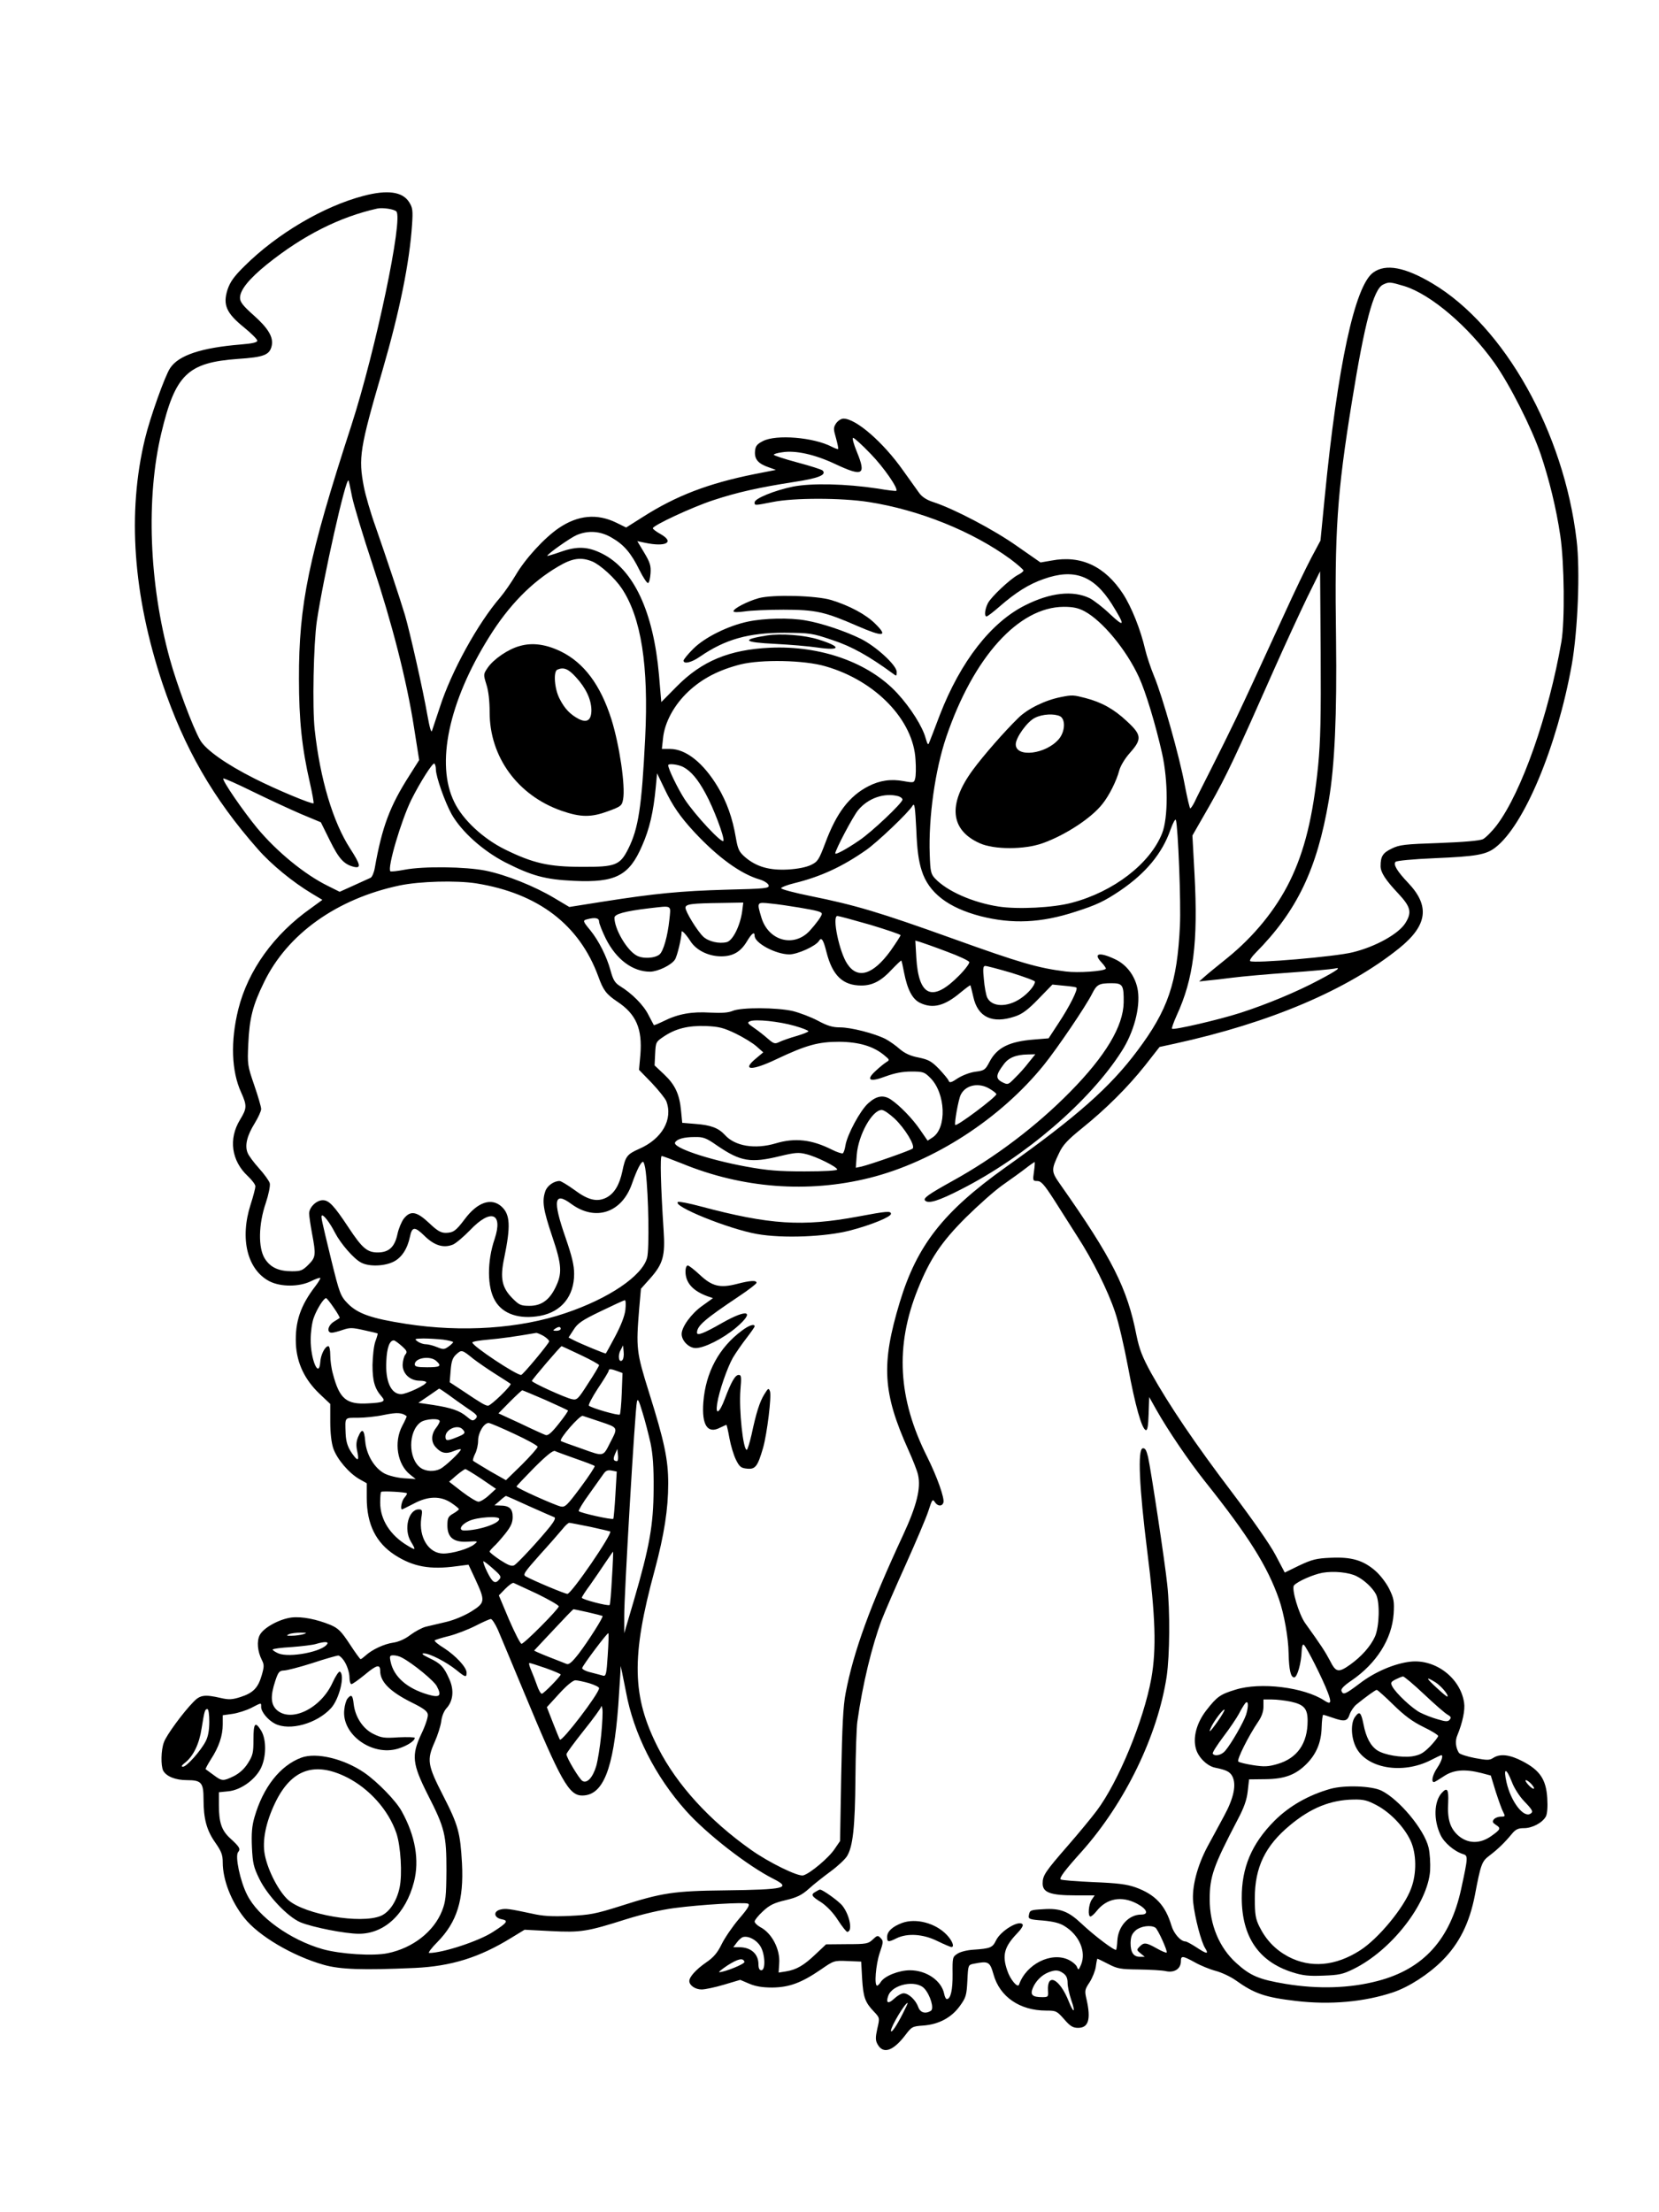 <?xml version="1.0" standalone="no"?>
<!DOCTYPE svg PUBLIC "-//W3C//DTD SVG 20010904//EN"
 "http://www.w3.org/TR/2001/REC-SVG-20010904/DTD/svg10.dtd">
<svg version="1.0" xmlns="http://www.w3.org/2000/svg"
 width="864pt" height="1152pt" viewBox="0 0 864 1152"
 preserveAspectRatio="xMidYMid meet">

<g transform="translate(0,1152) scale(0.1,-0.1)"
fill="#000000" stroke="none">
<path d="M1893 10500 c-207 -54 -450 -197 -619 -365 -55 -54 -75 -82 -89 -123
-25 -79 -7 -122 86 -197 38 -31 69 -62 69 -69 0 -9 -25 -15 -87 -20 -205 -17
-323 -56 -367 -123 -27 -40 -105 -259 -131 -368 -93 -385 -62 -814 91 -1274
114 -338 263 -598 497 -863 69 -79 181 -171 281 -231 l55 -33 -59 -43 c-193
-136 -328 -323 -379 -527 -41 -166 -36 -322 15 -433 31 -69 30 -83 -6 -142
-61 -100 -45 -214 41 -294 21 -20 39 -43 39 -53 0 -9 -11 -52 -25 -95 -57
-178 -17 -339 98 -399 58 -30 155 -30 216 0 25 12 46 20 49 17 2 -2 -9 -21
-25 -42 -78 -101 -107 -186 -102 -302 5 -100 46 -186 124 -260 l55 -52 0 -93
c0 -58 6 -110 16 -139 19 -55 81 -128 135 -159 l39 -22 0 -76 c0 -138 48 -234
147 -298 95 -61 183 -77 321 -58 l62 8 36 -77 c52 -113 51 -121 -22 -167 -36
-22 -88 -44 -130 -54 -38 -9 -86 -20 -106 -25 -20 -5 -57 -25 -81 -43 -27 -21
-61 -36 -89 -40 -48 -7 -110 -36 -144 -67 -11 -10 -23 -19 -26 -19 -3 0 -29
36 -57 79 -44 67 -60 82 -99 99 -73 30 -149 45 -203 39 -64 -8 -146 -53 -166
-91 -17 -32 -12 -86 11 -131 12 -24 12 -34 -1 -79 -19 -66 -45 -92 -110 -113
-44 -14 -61 -15 -104 -5 -83 19 -107 16 -142 -21 -54 -55 -141 -174 -153 -209
-16 -41 -17 -123 -4 -149 17 -30 64 -49 124 -49 75 0 86 -13 86 -100 0 -101
16 -161 61 -225 32 -46 39 -64 39 -103 0 -91 44 -204 112 -289 74 -94 252
-199 415 -245 85 -24 202 -28 473 -16 190 9 336 54 503 157 l69 42 136 -7
c158 -8 189 -3 394 62 87 27 181 49 251 58 137 18 360 31 382 23 12 -5 3 -22
-46 -79 -34 -40 -75 -100 -91 -133 -22 -45 -43 -69 -80 -94 -52 -36 -88 -75
-88 -97 0 -23 31 -44 64 -44 18 0 70 11 117 25 l84 25 47 -20 c33 -14 68 -20
120 -20 88 1 151 24 252 93 68 47 69 48 140 45 l71 -3 5 -90 c6 -96 15 -122
62 -171 30 -32 30 -32 17 -88 -10 -46 -10 -61 1 -81 29 -53 80 -37 144 46 34
45 37 47 94 51 81 6 147 41 191 102 32 44 35 56 39 131 4 83 4 83 34 89 76 15
83 11 102 -55 32 -117 137 -189 274 -189 52 0 56 -2 94 -45 32 -37 46 -45 73
-45 54 0 67 45 44 147 -11 47 -10 52 16 91 14 22 29 59 32 81 3 23 7 41 8 41
2 0 27 -12 56 -27 48 -25 64 -28 159 -29 58 -1 122 -4 143 -9 44 -9 77 13 77
52 0 30 9 29 73 -6 28 -16 77 -36 107 -44 31 -8 78 -30 105 -49 98 -70 153
-89 315 -108 178 -21 355 -5 505 45 83 28 185 94 256 165 89 89 142 196 170
340 31 163 36 177 76 207 42 32 77 65 115 111 21 26 34 32 65 32 43 0 96 28
114 61 7 14 10 49 7 96 -6 96 -38 144 -128 191 -67 35 -117 41 -153 18 -19
-13 -32 -13 -96 -1 -41 8 -78 20 -83 27 -17 27 -21 63 -8 92 27 66 41 132 35
169 -19 129 -149 228 -279 214 -82 -9 -186 -53 -264 -113 -77 -58 -87 -62 -96
-39 -3 10 13 27 53 54 130 89 210 216 219 347 4 65 1 80 -22 128 -15 31 -47
73 -72 95 -64 56 -125 74 -233 69 -75 -3 -98 -9 -164 -40 l-76 -37 -48 91
c-28 54 -122 188 -227 327 -192 253 -327 453 -421 621 -46 84 -61 123 -76 195
-48 247 -127 403 -395 784 -50 71 -51 77 -8 167 19 41 44 68 117 127 128 103
240 215 330 328 l76 97 78 17 c499 109 902 281 1171 498 146 118 160 219 46
339 -59 62 -79 97 -66 110 6 6 89 14 204 19 214 9 267 18 315 55 150 114 322
525 399 954 31 177 44 488 25 646 -66 563 -376 1115 -751 1338 -143 85 -243
104 -308 57 -96 -68 -186 -486 -253 -1171 l-22 -225 -48 -90 c-26 -49 -89
-180 -139 -290 -165 -360 -192 -418 -252 -545 -33 -69 -92 -188 -131 -265 -39
-77 -78 -154 -86 -172 -9 -18 -19 -32 -22 -33 -3 0 -16 55 -29 123 -27 146
-116 462 -160 567 -17 41 -38 104 -46 138 -24 104 -71 221 -115 289 -94 144
-219 203 -372 174 l-58 -10 -122 85 c-120 85 -328 194 -435 229 -35 11 -60 27
-75 48 -13 18 -50 70 -83 116 -104 148 -246 271 -311 271 -13 0 -29 -11 -39
-25 -14 -22 -14 -29 0 -77 8 -29 13 -54 11 -56 -2 -2 -16 3 -32 11 -95 50
-291 66 -360 30 -31 -16 -39 -26 -41 -54 -3 -41 17 -64 73 -83 l36 -13 -112
-22 c-239 -48 -407 -112 -581 -223 l-87 -55 -51 25 c-100 49 -200 40 -300 -28
-75 -51 -175 -160 -225 -246 -22 -37 -58 -89 -79 -114 -117 -135 -256 -387
-316 -575 -18 -55 -36 -109 -40 -120 -4 -13 -12 13 -24 80 -23 133 -92 437
-117 522 -27 90 -96 296 -153 460 -26 72 -53 166 -61 208 -29 151 -22 199 98
610 88 303 140 558 153 755 5 74 3 89 -15 117 -34 55 -113 66 -238 33z m171
-81 c37 -35 -107 -721 -234 -1114 -223 -686 -274 -933 -273 -1320 0 -214 15
-359 57 -542 13 -57 21 -104 19 -106 -6 -7 -194 71 -308 129 -147 74 -253 149
-282 199 -39 67 -123 293 -159 425 -108 392 -124 838 -44 1174 73 306 137 368
399 387 137 9 165 21 176 68 10 45 -18 92 -96 161 -54 48 -69 68 -69 89 0 41
47 99 141 175 187 150 377 246 574 290 27 6 88 -3 99 -15z m5250 -389 c138
-43 333 -209 469 -400 80 -113 193 -336 241 -476 44 -131 81 -281 102 -424 21
-141 24 -441 6 -550 -66 -382 -207 -784 -336 -956 -25 -33 -58 -66 -73 -74
-18 -8 -97 -15 -229 -20 -178 -6 -206 -9 -246 -29 -46 -22 -58 -40 -58 -91 0
-33 25 -72 94 -145 63 -68 70 -96 35 -152 -35 -56 -155 -123 -274 -152 -92
-23 -513 -59 -534 -46 -5 3 7 22 28 43 215 217 320 435 381 793 31 180 43 447
38 844 -8 559 5 754 83 1235 66 409 112 584 162 608 31 15 37 14 111 -8z
m-2780 -873 c69 -71 145 -181 134 -193 -2 -2 -46 3 -98 12 -166 25 -343 29
-440 10 -97 -20 -200 -62 -200 -82 0 -17 -2 -17 95 2 108 22 356 22 498 0 264
-41 542 -153 740 -298 37 -28 67 -54 67 -59 0 -5 -13 -15 -29 -23 -41 -22
-139 -114 -156 -147 -16 -31 -20 -69 -7 -69 5 0 35 23 67 51 85 74 153 117
231 144 158 56 260 18 354 -130 71 -114 69 -126 -8 -54 -37 36 -86 73 -107 84
-88 42 -205 29 -336 -37 -178 -89 -336 -292 -444 -570 -26 -68 -50 -132 -55
-143 -6 -17 -9 -14 -19 20 -16 61 -79 160 -148 235 -148 160 -398 249 -663
237 -212 -10 -354 -69 -485 -201 l-81 -82 -12 141 c-29 329 -131 548 -294 631
-75 38 -130 41 -216 11 -39 -14 -72 -23 -72 -22 0 10 121 95 154 109 60 25
123 21 182 -14 63 -36 101 -80 145 -170 19 -38 39 -68 44 -66 6 1 11 24 13 50
3 40 -3 58 -33 108 l-36 60 38 -8 c111 -24 159 2 83 45 -22 12 -40 26 -40 30
0 15 207 111 314 146 127 42 241 67 420 95 127 19 173 37 150 60 -5 5 -64 24
-132 42 -67 18 -122 36 -122 40 0 4 20 10 45 13 69 11 170 -12 274 -61 145
-68 163 -58 114 62 -17 41 -26 74 -20 74 6 0 47 -37 91 -83z m-2700 -226 c10
-46 57 -203 106 -350 102 -308 178 -604 216 -848 l27 -171 -50 -79 c-103 -161
-143 -268 -181 -482 -4 -24 -14 -48 -22 -52 -8 -4 -48 -22 -88 -40 l-73 -33
-62 31 c-122 60 -266 179 -367 300 -75 91 -185 251 -177 259 2 3 72 -28 153
-68 82 -40 196 -93 252 -117 l103 -43 47 -95 c47 -95 73 -124 125 -137 39 -9
35 11 -20 96 -89 138 -156 361 -184 618 -13 116 -6 449 11 565 34 228 151 749
165 733 2 -2 10 -41 19 -87z m1251 -335 c42 -18 117 -86 153 -140 101 -151
141 -402 122 -780 -18 -359 -35 -470 -88 -576 -43 -86 -67 -95 -242 -94 -173
0 -254 19 -399 90 -114 56 -221 155 -265 247 -98 198 -29 523 181 859 103 166
223 288 360 368 74 44 119 50 178 26z m3780 -1061 c-27 -269 -71 -447 -148
-604 -73 -148 -187 -288 -327 -401 -51 -41 -105 -85 -119 -98 l-26 -23 45 5
c25 2 83 9 130 15 47 6 179 18 294 26 114 8 220 18 235 21 41 10 16 -9 -79
-59 -116 -62 -273 -127 -409 -171 -115 -37 -349 -91 -357 -83 -3 3 8 33 24 69
88 191 112 381 93 736 l-11 201 90 157 c87 153 135 255 338 714 55 124 131
288 168 365 l69 140 3 -425 c2 -334 -1 -459 -13 -585z m-1217 802 c93 -50 217
-199 283 -342 36 -78 87 -247 121 -398 32 -143 32 -337 0 -417 -63 -158 -253
-304 -470 -361 -96 -26 -281 -35 -380 -20 -136 21 -270 80 -333 147 -21 23
-24 36 -27 124 -7 192 28 441 86 612 142 417 377 677 612 678 49 0 76 -6 108
-23z m-1348 -287 c261 -75 458 -281 468 -487 3 -40 2 -84 -2 -97 -5 -22 -8
-23 -58 -14 -68 13 -126 4 -185 -26 -101 -52 -167 -140 -225 -296 -33 -87 -39
-97 -74 -114 -25 -12 -69 -21 -121 -24 -96 -5 -163 14 -222 64 -32 28 -38 40
-49 103 -17 101 -47 185 -93 262 -76 127 -167 199 -250 199 l-42 0 6 55 c8 83
58 175 133 245 72 67 157 111 270 140 109 27 333 23 444 -10z m-2030 -536 c0
-38 47 -171 82 -234 52 -91 161 -189 278 -250 140 -71 209 -90 360 -97 216
-10 287 27 354 183 39 88 59 176 71 303 l7 74 38 -79 c42 -89 82 -147 156
-227 122 -131 241 -218 341 -247 23 -7 43 -20 46 -30 4 -16 -15 -18 -222 -23
-237 -7 -366 -19 -646 -63 l-170 -27 -79 47 c-102 61 -249 120 -356 142 -104
21 -324 24 -423 5 -37 -7 -71 -11 -74 -8 -17 17 56 264 109 372 46 92 111 194
120 189 4 -3 8 -16 8 -30z m1288 12 c40 -21 76 -63 116 -137 42 -76 98 -225
94 -247 -4 -21 -149 134 -203 217 -36 56 -85 157 -85 176 0 11 53 4 78 -9z
m1120 -152 c12 -4 22 -11 22 -18 0 -17 -160 -169 -226 -213 -67 -46 -124 -76
-124 -67 0 18 93 194 119 225 52 63 136 92 209 73z m122 -387 c36 -116 138
-194 307 -238 165 -42 315 -35 493 23 110 35 152 55 235 111 132 90 218 193
261 317 13 36 25 58 28 50 11 -33 27 -433 21 -550 -14 -298 -62 -439 -222
-652 -141 -189 -315 -343 -688 -608 -322 -230 -459 -404 -549 -701 -98 -324
-89 -472 45 -770 23 -51 46 -109 50 -129 16 -69 -7 -161 -77 -312 -172 -370
-259 -608 -300 -825 -13 -66 -18 -173 -23 -429 l-6 -341 -28 -41 c-30 -46
-129 -129 -164 -138 -27 -7 -179 67 -273 134 -215 152 -384 337 -482 529 -137
268 -142 474 -18 928 49 183 70 316 70 450 0 125 -20 219 -100 474 -66 211
-68 230 -51 438 l9 102 50 56 c65 74 77 116 68 248 -15 231 -19 387 -10 387 6
0 53 -18 106 -39 314 -129 655 -155 976 -75 336 84 683 309 909 589 70 87 218
305 251 371 24 48 36 54 102 54 57 0 63 -10 62 -100 -2 -124 -94 -278 -279
-466 -174 -177 -390 -341 -613 -464 -126 -70 -154 -90 -142 -102 18 -18 73 0
186 58 335 170 672 460 837 719 64 99 98 228 85 316 -11 72 -56 135 -119 164
-82 39 -116 31 -70 -17 14 -15 24 -30 22 -33 -14 -13 -144 -22 -208 -14 -145
18 -235 44 -591 172 -379 136 -502 173 -739 221 -84 17 -153 35 -153 41 1 5
32 17 69 26 138 34 250 86 373 172 58 40 224 198 243 232 10 16 13 -8 19 -125
4 -106 12 -163 28 -213z m-2320 -67 c323 -52 537 -215 636 -485 26 -72 41 -92
99 -131 98 -65 131 -141 120 -277 l-7 -78 66 -68 c36 -38 70 -81 76 -95 36
-95 -22 -197 -142 -249 -63 -28 -71 -39 -87 -117 -15 -70 -41 -114 -82 -136
-49 -25 -96 -14 -168 40 -35 25 -69 46 -77 46 -29 0 -64 -24 -74 -53 -18 -52
-11 -96 36 -236 51 -150 53 -194 15 -269 -32 -64 -74 -92 -133 -92 -45 0 -54
4 -88 38 -56 56 -67 105 -44 212 34 165 31 225 -13 266 -53 49 -126 25 -193
-65 -46 -61 -59 -70 -98 -71 -26 0 -44 10 -87 51 -65 61 -97 67 -132 23 -12
-16 -27 -52 -33 -80 -14 -67 -44 -95 -100 -96 -57 -1 -83 21 -155 130 -76 115
-102 142 -134 142 -33 0 -71 -37 -71 -69 0 -14 7 -61 15 -104 21 -112 20 -124
-19 -163 -30 -30 -40 -34 -85 -34 -70 0 -113 20 -142 66 -35 56 -33 178 5 289
15 45 24 90 21 103 -3 12 -28 47 -56 78 -27 30 -55 67 -60 82 -15 38 -2 89 37
152 19 31 34 64 34 75 0 11 -16 66 -36 124 -35 102 -36 108 -31 215 6 133 23
201 82 321 122 252 380 435 706 504 106 22 294 27 399 11z m1385 -147 c-11
-76 -49 -151 -80 -159 -40 -10 -95 3 -122 28 -31 29 -93 130 -93 151 0 19 30
23 188 25 l113 2 -6 -47z m297 21 c94 -16 118 -22 118 -33 0 -11 -31 -53 -64
-89 -83 -88 -215 -51 -251 71 -24 80 -24 80 48 72 34 -3 101 -13 149 -21z
m-676 -64 c-9 -85 -31 -163 -51 -180 -25 -21 -90 -24 -121 -5 -51 29 -114 138
-114 196 0 19 54 34 179 49 125 14 115 20 107 -60z m1047 -26 c86 -26 157 -50
157 -54 0 -4 -24 -41 -52 -81 -91 -125 -171 -150 -225 -69 -42 61 -81 250 -52
250 8 0 85 -21 172 -46z m-1413 17 c0 -10 16 -50 35 -89 55 -109 140 -172 231
-172 41 1 110 34 129 63 12 18 34 111 35 145 0 10 24 -15 45 -48 30 -48 94
-80 161 -80 61 0 101 23 134 78 25 42 40 53 40 29 0 -38 109 -96 180 -97 43 0
138 43 155 70 13 22 23 7 39 -57 31 -123 85 -175 182 -175 58 0 104 24 159 84
26 27 48 48 49 46 2 -2 8 -29 14 -61 18 -92 44 -141 85 -160 66 -31 127 -15
210 55 27 22 49 39 51 37 1 -2 8 -29 15 -60 23 -106 99 -142 217 -102 37 12
67 34 122 91 l73 75 60 -6 c34 -3 63 -7 65 -10 9 -9 -37 -100 -92 -183 l-53
-81 -73 -6 c-132 -10 -196 -42 -235 -117 -22 -42 -27 -45 -74 -51 -29 -4 -67
-19 -91 -34 -32 -22 -43 -25 -47 -14 -2 8 -25 35 -50 62 -40 41 -55 49 -107
60 -43 8 -72 22 -98 44 -20 18 -54 42 -75 53 -58 29 -179 60 -236 60 -39 0
-66 8 -116 35 -36 19 -94 41 -130 50 -83 19 -268 20 -313 1 -24 -10 -58 -12
-118 -9 -96 6 -167 -7 -241 -44 -27 -13 -50 -23 -52 -21 -1 2 -14 26 -28 53
-25 51 -86 112 -148 150 -26 16 -36 32 -49 80 -20 74 -62 157 -106 211 -39 47
-40 51 -16 57 41 11 62 7 62 -12z m1810 -156 c63 -23 116 -48 118 -55 2 -6
-21 -38 -53 -70 -139 -141 -211 -110 -223 94 l-5 88 24 -7 c13 -4 76 -26 139
-50z m338 -111 c67 -21 122 -41 122 -46 0 -19 -35 -61 -74 -87 -70 -48 -151
-46 -175 5 -6 14 -14 56 -17 94 -6 56 -4 70 7 70 8 0 69 -16 137 -36z m-1130
-276 c39 -11 72 -24 72 -28 0 -4 -28 -15 -62 -25 -35 -10 -75 -24 -89 -31 -23
-11 -29 -10 -60 17 -19 17 -51 42 -73 57 -33 23 -36 27 -20 34 29 12 151 -1
232 -24z m-307 -40 c41 -20 90 -50 109 -67 l35 -31 -37 -31 c-78 -64 -25 -67
105 -5 156 74 219 91 327 91 104 -1 178 -23 235 -70 29 -24 29 -25 11 -36 -11
-7 -36 -27 -55 -45 -54 -49 -32 -61 52 -29 47 17 87 25 133 25 61 0 68 -2 99
-33 80 -80 87 -261 12 -310 l-26 -17 -40 58 c-39 57 -105 125 -151 156 -39 26
-75 20 -118 -19 -42 -37 -110 -164 -119 -220 -3 -20 -9 -38 -14 -41 -5 -2 -30
6 -56 19 -105 53 -193 63 -293 33 -108 -32 -212 -15 -265 44 -33 36 -73 51
-150 57 l-72 6 -6 62 c-8 87 -31 136 -88 190 l-50 47 3 61 c3 59 4 62 43 88
63 43 129 59 221 56 69 -3 92 -9 155 -39z m1527 -150 c-18 -24 -50 -60 -71
-80 -37 -38 -38 -38 -68 -23 -35 18 -33 38 8 92 25 35 64 51 126 52 l39 1 -34
-42z m-202 -139 c19 -11 34 -24 33 -27 -1 -15 -206 -169 -214 -160 -6 7 16
131 28 156 25 53 96 67 153 31z m-497 -154 c53 -50 109 -141 94 -156 -9 -9
-217 -82 -267 -94 l-29 -6 5 68 c8 102 80 233 130 233 11 0 40 -20 67 -45z
m-925 -140 c123 -84 175 -93 330 -55 75 18 96 20 134 10 55 -13 162 -67 162
-80 0 -6 -65 -10 -169 -10 -138 0 -195 5 -305 25 -201 37 -386 100 -370 126
10 18 47 28 101 28 45 1 60 -4 117 -44z m-371 -137 c15 -127 19 -404 7 -448
-25 -94 -199 -212 -425 -288 -238 -81 -539 -101 -830 -56 -181 28 -252 53
-304 106 -38 39 -43 53 -86 228 -52 214 -54 224 -49 230 8 7 42 -37 69 -90 29
-56 98 -136 136 -155 41 -22 122 -19 169 5 42 21 72 67 85 130 11 53 25 54 76
4 51 -50 99 -65 148 -45 16 7 56 41 89 75 108 114 173 90 128 -46 -40 -117
-39 -252 2 -321 40 -70 127 -99 236 -79 110 21 176 102 176 218 0 46 -11 91
-45 190 -68 195 -59 241 31 174 125 -91 262 -46 315 105 25 72 47 115 58 115
4 0 11 -24 14 -52z m2022 2 c-7 -48 -6 -50 17 -50 20 0 36 -18 87 -97 34 -54
89 -140 122 -192 78 -120 159 -281 197 -396 17 -49 47 -178 67 -285 37 -199
71 -320 92 -327 9 -3 13 21 15 84 l3 88 37 -66 c61 -108 169 -267 254 -374
225 -282 325 -441 385 -613 26 -75 49 -201 50 -282 2 -86 11 -125 29 -125 16
0 37 74 39 138 1 23 5 36 11 32 13 -8 100 -181 125 -248 21 -54 16 -65 -17
-43 -106 70 -334 98 -464 57 -79 -24 -96 -36 -152 -108 -51 -66 -71 -143 -53
-202 13 -44 59 -88 99 -96 59 -12 77 -21 90 -45 22 -43 8 -113 -44 -208 -26
-48 -64 -119 -85 -157 -54 -101 -83 -213 -75 -291 8 -78 42 -209 63 -240 20
-32 7 -30 -47 6 -25 16 -50 30 -56 30 -25 0 -61 41 -73 82 -32 107 -85 163
-188 200 -46 16 -93 22 -220 27 -89 4 -165 10 -169 14 -8 8 20 46 111 147 225
253 394 602 441 910 16 112 18 341 3 478 -12 117 -85 598 -100 665 -9 36 -15
47 -28 45 -27 -6 -18 -202 24 -538 43 -340 48 -507 21 -660 -40 -220 -172
-540 -285 -690 -27 -36 -93 -116 -147 -178 -121 -139 -134 -158 -134 -200 0
-47 40 -62 170 -62 l101 0 -15 -22 c-17 -24 -22 -88 -7 -88 5 0 19 12 31 27
53 68 131 82 211 40 53 -28 64 -57 22 -57 -65 0 -120 -61 -124 -136 -1 -22 -4
-42 -6 -47 -5 -9 -111 70 -183 138 -66 62 -110 79 -196 73 -70 -4 -71 -5 -76
-33 -3 -18 4 -21 74 -26 53 -5 87 -13 112 -29 77 -47 114 -134 86 -201 -12
-28 -14 -30 -21 -12 -4 11 -24 28 -45 38 -90 42 -220 -23 -257 -130 -7 -19
-46 27 -61 73 -28 80 -16 124 51 194 20 20 33 41 29 46 -16 27 -115 -32 -139
-83 -18 -37 -29 -42 -119 -48 -31 -2 -68 -11 -82 -21 -25 -16 -26 -20 -25
-105 1 -83 -10 -131 -30 -131 -5 0 -11 12 -14 28 -14 68 -92 122 -178 122 -58
0 -133 -30 -152 -61 -7 -11 -15 -19 -19 -19 -16 0 -7 108 13 169 20 58 20 64
5 79 -14 15 -18 14 -41 -8 -23 -22 -34 -24 -134 -24 l-109 -1 -54 -51 c-62
-59 -100 -81 -155 -90 l-38 -6 3 47 c6 73 -38 159 -99 190 -16 9 -29 22 -29
29 0 7 19 31 43 53 34 32 58 44 118 58 59 14 84 26 121 59 25 23 76 63 114 91
37 27 75 63 85 79 31 50 42 152 44 406 1 135 6 268 10 295 27 193 76 395 127
530 17 44 74 175 126 290 52 116 105 240 117 277 19 59 22 64 33 47 14 -23 38
-25 45 -4 8 20 -32 134 -85 240 -152 303 -167 576 -48 872 63 157 122 245 250
373 64 63 150 140 193 170 43 30 97 69 120 87 23 18 44 32 45 32 2 1 1 -21 -3
-49z m-3646 -711 c19 -27 32 -51 30 -52 -2 -2 -16 -11 -31 -20 -31 -20 -38
-57 -10 -57 9 0 35 7 58 15 36 12 49 12 110 -2 38 -8 70 -16 71 -17 1 -1 -4
-20 -12 -41 -8 -22 -14 -77 -15 -123 0 -83 11 -123 48 -165 22 -25 10 -31 -70
-35 -114 -7 -150 23 -184 153 -8 27 -14 71 -14 98 0 26 -4 47 -10 47 -17 0
-40 -45 -42 -83 -7 -89 -51 15 -50 118 0 39 7 89 16 113 16 45 52 102 64 102
4 0 22 -23 41 -51z m1518 -10 c-4 -33 -23 -81 -53 -138 -25 -47 -47 -87 -49
-89 -2 -3 -130 50 -167 69 l-27 14 26 40 c21 34 44 50 142 97 64 31 120 57
125 57 5 1 6 -22 3 -50z m-337 -99 c0 -5 -10 -10 -22 -10 -19 0 -20 2 -8 10
19 13 30 13 30 0z m-89 -37 c16 -10 29 -22 29 -28 0 -10 -137 -175 -146 -175
-27 0 -254 151 -254 169 0 5 37 11 83 15 67 6 134 15 250 35 5 0 22 -7 38 -16z
m-523 -19 c28 -4 52 -10 52 -13 0 -3 -11 -14 -24 -23 -22 -16 -28 -16 -60 -3
-19 8 -46 15 -59 15 -13 0 -32 7 -43 15 -17 13 -15 14 31 15 28 0 74 -3 103
-6z m-216 -33 c28 -25 30 -31 19 -45 -7 -8 -13 -32 -14 -52 -1 -47 38 -84 89
-84 19 0 34 -4 34 -8 0 -14 -103 -62 -131 -62 -53 0 -83 68 -77 173 3 69 17
107 39 107 5 0 23 -13 41 -29z m932 -47 c53 -25 96 -49 96 -53 0 -4 -25 -47
-57 -95 -53 -83 -58 -88 -85 -82 -34 7 -208 86 -208 95 0 6 149 181 155 181 1
0 46 -21 99 -46z m217 -27 c-17 -17 -25 22 -10 50 l14 27 3 -34 c2 -18 -1 -37
-7 -43z m-776 7 c22 -17 74 -53 115 -79 41 -26 77 -49 79 -51 8 -7 -102 -114
-117 -114 -14 0 -35 12 -133 78 l-67 44 5 62 c4 48 10 66 30 84 27 24 29 24
88 -24z m-193 -11 c30 -27 21 -33 -47 -33 -50 0 -65 3 -65 15 0 34 80 47 112
18z m943 -53 l27 -10 -4 -105 c-2 -57 -7 -107 -10 -111 -7 -7 -146 33 -161 46
-4 4 17 44 47 90 31 46 56 87 56 92 0 11 13 10 45 -2z m-881 -122 c24 -18 69
-50 101 -72 51 -34 55 -40 42 -54 -14 -13 -19 -12 -46 11 -37 31 -80 46 -177
61 l-75 11 53 36 c29 20 54 37 55 38 2 0 23 -14 47 -31z m506 -28 c63 -28 116
-53 118 -55 2 -2 -19 -33 -48 -69 -37 -47 -56 -63 -68 -59 -9 3 -69 30 -131
60 l-115 53 59 60 c33 33 62 60 65 60 3 0 57 -23 120 -50z m548 -225 c12 -59
17 -123 16 -240 -1 -186 -21 -299 -103 -580 l-50 -170 0 90 c-1 98 56 1074 66
1115 4 20 10 9 29 -55 14 -44 32 -116 42 -160z m-1270 140 c1 -1 -9 -24 -23
-50 -45 -85 -26 -201 41 -254 l29 -23 -61 4 c-33 2 -78 13 -100 24 -54 28 -96
99 -102 169 -5 63 -17 70 -37 22 -10 -24 -11 -44 -5 -72 10 -46 6 -56 -15 -29
-32 40 -43 71 -45 119 -3 87 -7 82 63 82 34 0 96 6 137 15 68 14 95 12 118 -7z
m1010 -29 c92 -31 91 -29 51 -106 -39 -77 -32 -76 -149 -34 -58 20 -107 38
-109 40 -11 10 99 136 114 131 5 -2 47 -16 93 -31z m-838 3 c0 -6 -9 -22 -20
-36 -25 -33 -26 -73 0 -100 28 -31 54 -36 94 -19 20 8 36 12 36 8 0 -11 -81
-88 -107 -101 -31 -16 -75 -14 -102 5 -66 47 -66 191 0 238 26 18 99 22 99 5z
m389 -66 c67 -31 121 -61 121 -67 0 -6 -37 -48 -82 -93 l-83 -81 -83 47 c-45
27 -85 51 -88 54 -3 3 2 19 10 36 9 16 16 48 16 69 0 41 30 92 55 92 7 0 68
-26 134 -57z m-271 25 c19 -19 15 -25 -28 -42 -52 -21 -60 -20 -60 3 0 37 62
65 88 39z m590 -154 c52 -18 96 -35 99 -38 3 -3 -30 -53 -73 -111 -71 -95 -81
-105 -104 -100 -36 9 -230 96 -230 104 0 3 42 47 92 98 64 64 98 91 108 87 8
-4 57 -22 108 -40z m218 -11 c-2 -3 -9 -2 -15 1 -7 5 -6 16 2 34 l12 27 3 -29
c2 -15 1 -30 -2 -33z m-709 -94 l76 -52 -36 -33 c-20 -19 -45 -34 -55 -34 -10
0 -48 23 -86 52 l-67 52 38 33 c21 18 42 32 46 33 4 0 42 -23 84 -51z m698
-83 c-4 -67 -9 -123 -11 -125 -6 -7 -174 31 -180 40 -2 4 22 45 56 91 33 46
66 93 74 104 11 16 22 20 42 16 l26 -5 -7 -121z m-1086 8 c2 -2 -3 -12 -12
-22 -15 -16 -24 -62 -13 -62 2 0 30 14 61 30 75 40 139 41 195 4 22 -15 40
-29 40 -33 0 -3 -14 -14 -30 -23 -26 -15 -30 -23 -30 -62 0 -63 33 -89 108
-84 52 3 53 3 32 -14 -28 -23 -113 -48 -161 -48 -77 0 -129 85 -115 185 7 41
5 45 -13 45 -54 0 -80 -104 -41 -168 27 -45 26 -47 -17 -21 -91 54 -143 136
-143 224 0 29 2 54 5 56 5 6 128 -1 134 -7z m638 -68 c65 -29 124 -55 130 -57
8 -3 0 -20 -22 -48 -57 -71 -169 -192 -187 -202 -13 -7 -31 0 -73 27 -30 20
-55 40 -55 44 0 4 10 15 21 26 12 10 39 41 60 67 30 38 39 58 39 88 0 43 -18
59 -67 59 l-28 1 28 24 c15 14 30 25 32 25 2 0 57 -24 122 -54z m-157 -66 c0
-24 -109 -60 -182 -60 -33 0 -18 31 25 50 44 20 157 27 157 10z m475 -41 c55
-12 101 -23 103 -24 13 -11 -202 -325 -223 -325 -13 0 -171 66 -217 91 -16 9
-8 21 73 112 51 56 103 116 118 134 14 18 30 33 36 33 5 0 54 -10 110 -21z
m112 -266 c-4 -75 -9 -139 -12 -141 -7 -7 -145 29 -145 38 0 4 19 34 43 66 23
33 59 85 80 117 21 31 39 57 40 57 1 0 -1 -62 -6 -137z m-618 47 c38 -33 43
-41 32 -54 -22 -27 -36 -18 -64 39 -15 30 -23 55 -19 55 4 -1 27 -18 51 -40z
m4496 -38 c39 -19 83 -60 101 -94 21 -41 18 -167 -5 -220 -23 -51 -70 -104
-130 -147 -61 -43 -74 -40 -105 22 -25 47 -45 78 -129 195 -33 47 -72 179 -58
196 18 21 100 57 149 66 59 10 138 2 177 -18z m-4267 -92 c61 -30 112 -59 112
-65 0 -14 -180 -195 -194 -195 -6 0 -35 57 -65 126 l-53 126 33 34 c19 19 38
33 44 31 5 -2 61 -28 123 -57z m265 -96 c40 -9 73 -18 75 -19 6 -5 -75 -132
-123 -195 -35 -45 -52 -60 -64 -55 -9 4 -51 20 -94 37 -43 17 -77 32 -75 33 2
2 47 51 102 109 54 58 100 106 103 106 2 0 36 -7 76 -16z m-470 -91 c14 -32
74 -177 135 -323 193 -465 235 -540 304 -540 109 0 163 136 188 470 5 74 10
151 11 170 l1 35 8 -35 c4 -19 13 -64 20 -100 40 -218 152 -440 313 -620 107
-120 322 -287 455 -354 95 -48 61 -56 -253 -60 -265 -3 -327 -12 -545 -82
-130 -41 -158 -46 -265 -51 -90 -4 -139 -1 -195 12 -117 25 -137 28 -164 21
-38 -9 -34 -42 5 -50 39 -7 32 -18 -43 -66 -73 -48 -262 -110 -333 -110 -7 0
12 26 43 57 102 104 138 219 128 410 -9 159 -19 198 -98 352 -82 160 -86 186
-44 280 16 36 31 84 34 108 3 25 14 53 27 67 35 38 41 95 15 152 -28 64 -45
82 -105 110 -35 17 -43 24 -27 24 30 0 117 -45 168 -86 48 -39 54 -41 54 -14
0 27 -55 87 -118 128 -30 18 -51 36 -48 40 4 3 38 14 76 23 38 10 100 34 137
53 37 19 73 35 79 35 6 1 23 -25 37 -56z m-1013 -23 c-14 -4 -41 -8 -60 -8
-28 -1 -31 1 -15 8 11 5 38 8 60 8 34 0 36 -1 15 -8z m1585 -110 c-6 -96 -9
-110 -24 -106 -9 3 -38 10 -64 17 -26 6 -47 17 -45 23 4 16 132 186 136 181 3
-2 1 -54 -3 -115z m-1461 59 c-24 -40 -196 -73 -254 -49 -16 7 -30 16 -30 20
0 4 44 10 98 13 53 4 111 11 127 16 43 13 68 13 59 0z m94 -98 c12 -21 22 -55
22 -75 0 -20 5 -36 10 -36 6 0 38 23 71 50 61 51 79 55 79 19 0 -57 51 -108
163 -164 63 -31 83 -46 85 -63 2 -13 -13 -59 -34 -102 -52 -111 -47 -155 34
-316 89 -174 97 -209 97 -394 -1 -136 -4 -162 -23 -211 -43 -108 -152 -193
-282 -220 -76 -16 -247 -5 -340 21 -168 48 -336 168 -393 283 -36 70 -64 202
-47 222 14 17 8 27 -41 72 -45 41 -59 82 -59 174 l0 66 49 5 c63 6 136 57 168
117 30 58 32 151 3 199 -31 50 -40 40 -40 -46 0 -69 -3 -83 -29 -124 -19 -30
-44 -52 -73 -67 -56 -27 -62 -27 -106 6 -20 15 -39 28 -41 30 -2 1 10 24 27
51 42 64 62 124 62 182 l0 48 50 7 c28 4 72 18 98 31 56 29 52 28 52 5 0 -25
35 -68 72 -87 76 -39 218 0 292 81 43 47 74 173 46 190 -5 3 -22 -22 -38 -57
-60 -133 -213 -209 -289 -144 -33 29 -36 73 -9 154 15 45 21 52 44 53 15 0 81
17 147 38 66 22 127 39 136 40 8 0 25 -16 37 -38z m295 27 c56 -29 168 -121
182 -149 27 -51 15 -61 -47 -43 -109 32 -178 93 -194 172 -6 28 -4 32 15 32
12 0 32 -5 44 -12z m750 -55 c42 -15 77 -30 77 -33 -1 -10 -89 -100 -98 -100
-6 0 -17 19 -25 43 -8 23 -22 59 -31 80 -9 20 -13 37 -9 37 5 0 43 -12 86 -27z
m4575 -137 c54 -51 109 -99 121 -105 17 -10 20 -15 11 -26 -9 -11 -20 -11 -63
2 -29 8 -69 24 -91 35 -41 21 -126 100 -145 136 -10 19 -8 23 16 36 16 8 33
15 40 16 6 0 56 -42 111 -94z m57 64 c30 -19 71 -67 63 -75 -2 -2 -27 19 -56
46 -57 52 -59 61 -7 29z m-4407 -5 c29 -9 52 -20 52 -26 0 -28 -193 -280 -204
-268 -2 2 -18 41 -36 87 l-32 82 64 70 c38 42 71 69 84 70 11 0 44 -7 72 -15z
m4188 -112 c58 -57 100 -88 157 -116 42 -20 77 -42 77 -47 0 -5 -19 -30 -42
-54 -36 -36 -52 -45 -93 -52 -56 -8 -145 7 -182 31 -35 23 -59 68 -72 136 -13
64 -21 71 -45 37 -22 -32 -20 -104 5 -155 54 -112 243 -145 392 -68 27 14 51
25 53 25 12 0 1 -33 -21 -66 -24 -35 -33 -74 -17 -74 4 0 27 14 51 30 50 34
109 39 196 17 l49 -13 26 -85 c15 -46 32 -94 39 -106 11 -21 10 -23 -12 -23
-14 0 -30 -6 -37 -14 -9 -12 -7 -17 9 -28 29 -18 27 -24 -21 -58 -59 -43 -123
-42 -173 1 -43 38 -58 85 -53 172 3 70 -5 82 -34 50 -40 -45 -43 -140 -6 -218
18 -40 72 -86 117 -100 27 -8 27 -14 -9 -180 -57 -265 -197 -419 -436 -481
-145 -38 -309 -43 -479 -15 -138 23 -183 42 -256 108 -89 80 -139 200 -139
332 0 119 19 173 145 414 34 64 48 104 53 149 l7 62 85 1 c100 1 157 22 215
80 51 52 76 112 78 190 1 36 5 65 8 65 4 0 26 -7 49 -15 63 -22 77 -19 89 18
6 17 22 40 34 50 49 40 100 77 107 77 4 0 43 -35 86 -77z m-535 16 c70 -15 89
-36 89 -100 0 -118 -54 -195 -157 -225 -48 -14 -69 -15 -127 -6 -38 6 -72 14
-77 19 -9 9 53 133 104 208 18 26 27 53 27 77 l0 38 45 0 c24 0 67 -5 96 -11z
m-231 -67 c-13 -40 -78 -153 -109 -189 -19 -23 -55 -31 -65 -15 -3 5 22 44 55
88 33 43 69 97 81 119 11 22 26 46 32 54 17 21 20 -10 6 -57z m-3359 -107 c-6
-61 -18 -134 -26 -162 -18 -60 -48 -92 -72 -77 -17 11 -83 121 -83 139 0 6 41
61 90 123 50 62 91 119 91 125 1 7 4 1 6 -12 3 -13 0 -74 -6 -136z m-2041 70
c0 -45 -6 -78 -19 -103 -26 -50 -99 -132 -118 -132 -11 0 -7 7 11 21 43 34 74
98 86 179 15 92 17 100 30 100 6 0 10 -27 10 -65z m5251 0 c-40 -57 -52 -66
-30 -22 18 34 60 89 66 84 2 -3 -14 -31 -36 -62z m1533 -315 c11 -30 39 -74
63 -99 45 -47 50 -56 33 -66 -36 -22 -101 63 -124 163 -18 78 -2 79 28 2z
m101 -10 c27 -30 12 -34 -15 -5 -13 14 -19 25 -13 25 5 0 18 -9 28 -20z
m-1958 -748 c13 -8 65 -123 59 -130 -3 -2 -26 7 -52 22 -55 31 -67 32 -89 9
-16 -16 -16 -18 5 -35 l22 -18 -25 0 c-34 0 -49 23 -49 72 1 34 7 48 27 66 26
22 78 29 102 14z m-2057 -97 c25 -40 28 -125 5 -125 -10 0 -15 10 -15 33 -1
53 -40 87 -100 87 l-31 0 18 24 c10 14 25 27 33 29 29 7 70 -15 90 -48z m-83
-81 c4 -11 -104 -54 -131 -54 -6 0 14 16 44 36 54 34 80 40 87 18z m1661 -60
c15 -11 22 -25 22 -50 0 -19 9 -59 19 -89 24 -67 13 -73 -13 -7 -47 118 -114
152 -108 55 2 -31 1 -33 -30 -33 -52 0 -64 12 -49 48 15 36 46 67 81 81 36 14
53 13 78 -5z m-724 -79 c31 -34 52 -105 34 -116 -28 -18 -56 -10 -66 20 -13
36 -50 71 -76 71 -11 0 -32 -12 -48 -27 -32 -30 -46 -25 -32 14 21 60 144 85
188 38z m-113 -132 c-32 -63 -60 -104 -61 -88 0 22 73 145 87 145 2 0 -10 -26
-26 -57z"/>
<path d="M3951 8405 c-60 -17 -131 -54 -131 -68 0 -6 22 -6 58 -1 31 5 122 9
202 9 170 0 216 -11 388 -86 134 -58 159 -54 88 15 -48 47 -132 92 -226 121
-78 24 -306 30 -379 10z"/>
<path d="M3895 8283 c-104 -22 -225 -82 -285 -142 -27 -27 -50 -55 -50 -61 0
-20 42 -10 86 21 131 90 252 124 439 124 134 -1 144 -2 250 -38 101 -33 191
-84 313 -173 21 -16 22 -16 22 7 0 34 -105 131 -186 172 -81 40 -205 82 -288
96 -82 15 -217 12 -301 -6z"/>
<path d="M3995 8211 c-138 -22 -124 -36 42 -44 76 -4 174 -12 220 -19 124 -18
127 4 5 42 -73 23 -195 32 -267 21z"/>
<path d="M2707 8156 c-60 -16 -136 -68 -167 -113 -23 -34 -23 -35 -7 -87 11
-33 17 -87 17 -145 0 -233 146 -433 374 -513 101 -35 155 -35 244 -2 65 24 71
28 77 61 13 69 -19 284 -61 418 -57 179 -143 294 -264 353 -77 37 -147 47
-213 28z m292 -162 c52 -56 80 -116 81 -171 0 -53 -22 -69 -66 -47 -44 23 -74
54 -100 106 -27 52 -33 143 -11 151 33 14 57 4 96 -39z"/>
<path d="M5525 7890 c-82 -16 -174 -61 -222 -109 -70 -68 -183 -197 -237 -271
-130 -177 -118 -312 36 -381 75 -34 233 -34 328 0 118 42 254 131 311 204 35
43 74 121 88 175 7 25 30 63 56 92 63 71 61 93 -16 164 -68 64 -132 99 -216
121 -62 16 -69 17 -128 5z m-4 -100 c29 -16 26 -80 -6 -118 -67 -80 -225 -99
-225 -28 0 35 60 119 100 138 39 20 101 23 131 8z"/>
<path d="M3531 5261 c-33 -21 264 -141 411 -167 135 -24 359 -15 488 19 107
28 210 70 210 86 0 16 -22 14 -171 -14 -289 -54 -461 -43 -821 53 -59 16 -112
26 -117 23z"/>
<path d="M3570 4899 c0 -59 38 -101 114 -129 l29 -10 -57 -41 c-56 -40 -106
-109 -106 -146 0 -35 38 -73 73 -73 45 0 142 49 210 106 102 87 62 101 -72 25
-96 -55 -131 -68 -131 -51 0 36 40 70 219 190 50 33 91 65 91 70 0 14 -33 12
-102 -6 -89 -23 -130 -12 -193 47 -29 27 -57 49 -63 49 -7 0 -12 -14 -12 -31z"/>
<path d="M3864 4591 c-119 -88 -189 -217 -201 -373 -9 -120 22 -167 88 -132
15 7 30 14 32 14 2 0 9 -31 16 -70 7 -38 22 -88 34 -112 19 -38 27 -43 59 -46
42 -4 54 12 82 108 21 74 45 270 36 295 -7 18 -9 17 -29 -15 -25 -40 -43 -98
-67 -211 -10 -43 -21 -79 -25 -79 -19 0 -41 208 -33 311 6 69 5 79 -9 79 -18
0 -38 -34 -72 -124 -28 -75 -50 -89 -40 -25 10 65 53 188 82 239 15 25 46 70
70 101 23 30 43 58 43 62 0 15 -29 6 -66 -22z"/>
<path d="M4248 1669 c-27 -15 -23 -23 30 -56 29 -20 62 -54 86 -92 22 -34 44
-61 48 -61 30 0 14 86 -24 135 -19 25 -104 85 -117 85 -4 0 -14 -5 -23 -11z"/>
<path d="M4697 1506 c-50 -19 -77 -44 -77 -73 0 -27 6 -28 50 -6 56 27 138 22
212 -15 35 -17 68 -31 73 -31 17 0 5 32 -23 62 -59 63 -162 90 -235 63z"/>
<path d="M1810 2675 c-7 -8 -15 -35 -17 -58 -15 -129 145 -244 280 -203 46 14
87 40 87 56 0 4 -38 5 -84 3 -73 -5 -90 -3 -130 17 -55 26 -96 88 -104 156 -5
47 -12 53 -32 29z"/>
<path d="M1569 2367 c-110 -41 -199 -154 -244 -311 -13 -45 -16 -84 -13 -155
4 -84 9 -105 39 -166 42 -86 146 -196 213 -225 62 -26 234 -60 305 -60 134 0
244 104 287 270 29 113 7 240 -64 368 -30 55 -127 154 -195 201 -107 73 -250
107 -328 78z m239 -103 c117 -60 215 -170 256 -289 23 -67 32 -216 17 -285
-15 -71 -53 -128 -98 -147 -104 -43 -392 6 -481 82 -49 43 -107 153 -123 237
-14 72 5 169 55 272 84 173 205 215 374 130z"/>
<path d="M6930 2205 c-114 -32 -215 -89 -293 -167 -119 -120 -171 -244 -170
-403 1 -201 88 -329 262 -385 56 -18 87 -21 163 -18 81 3 102 7 158 35 197 97
385 339 398 511 2 39 -1 92 -8 121 -22 94 -154 252 -247 297 -51 24 -189 29
-263 9z m242 -87 c69 -37 141 -112 174 -183 31 -66 33 -171 3 -249 -36 -99
-170 -261 -265 -322 -129 -83 -259 -94 -375 -33 -67 36 -116 87 -151 158 -19
39 -23 62 -23 146 0 161 54 273 183 380 109 91 212 132 331 134 53 1 73 -4
123 -31z"/>
</g>
</svg>

